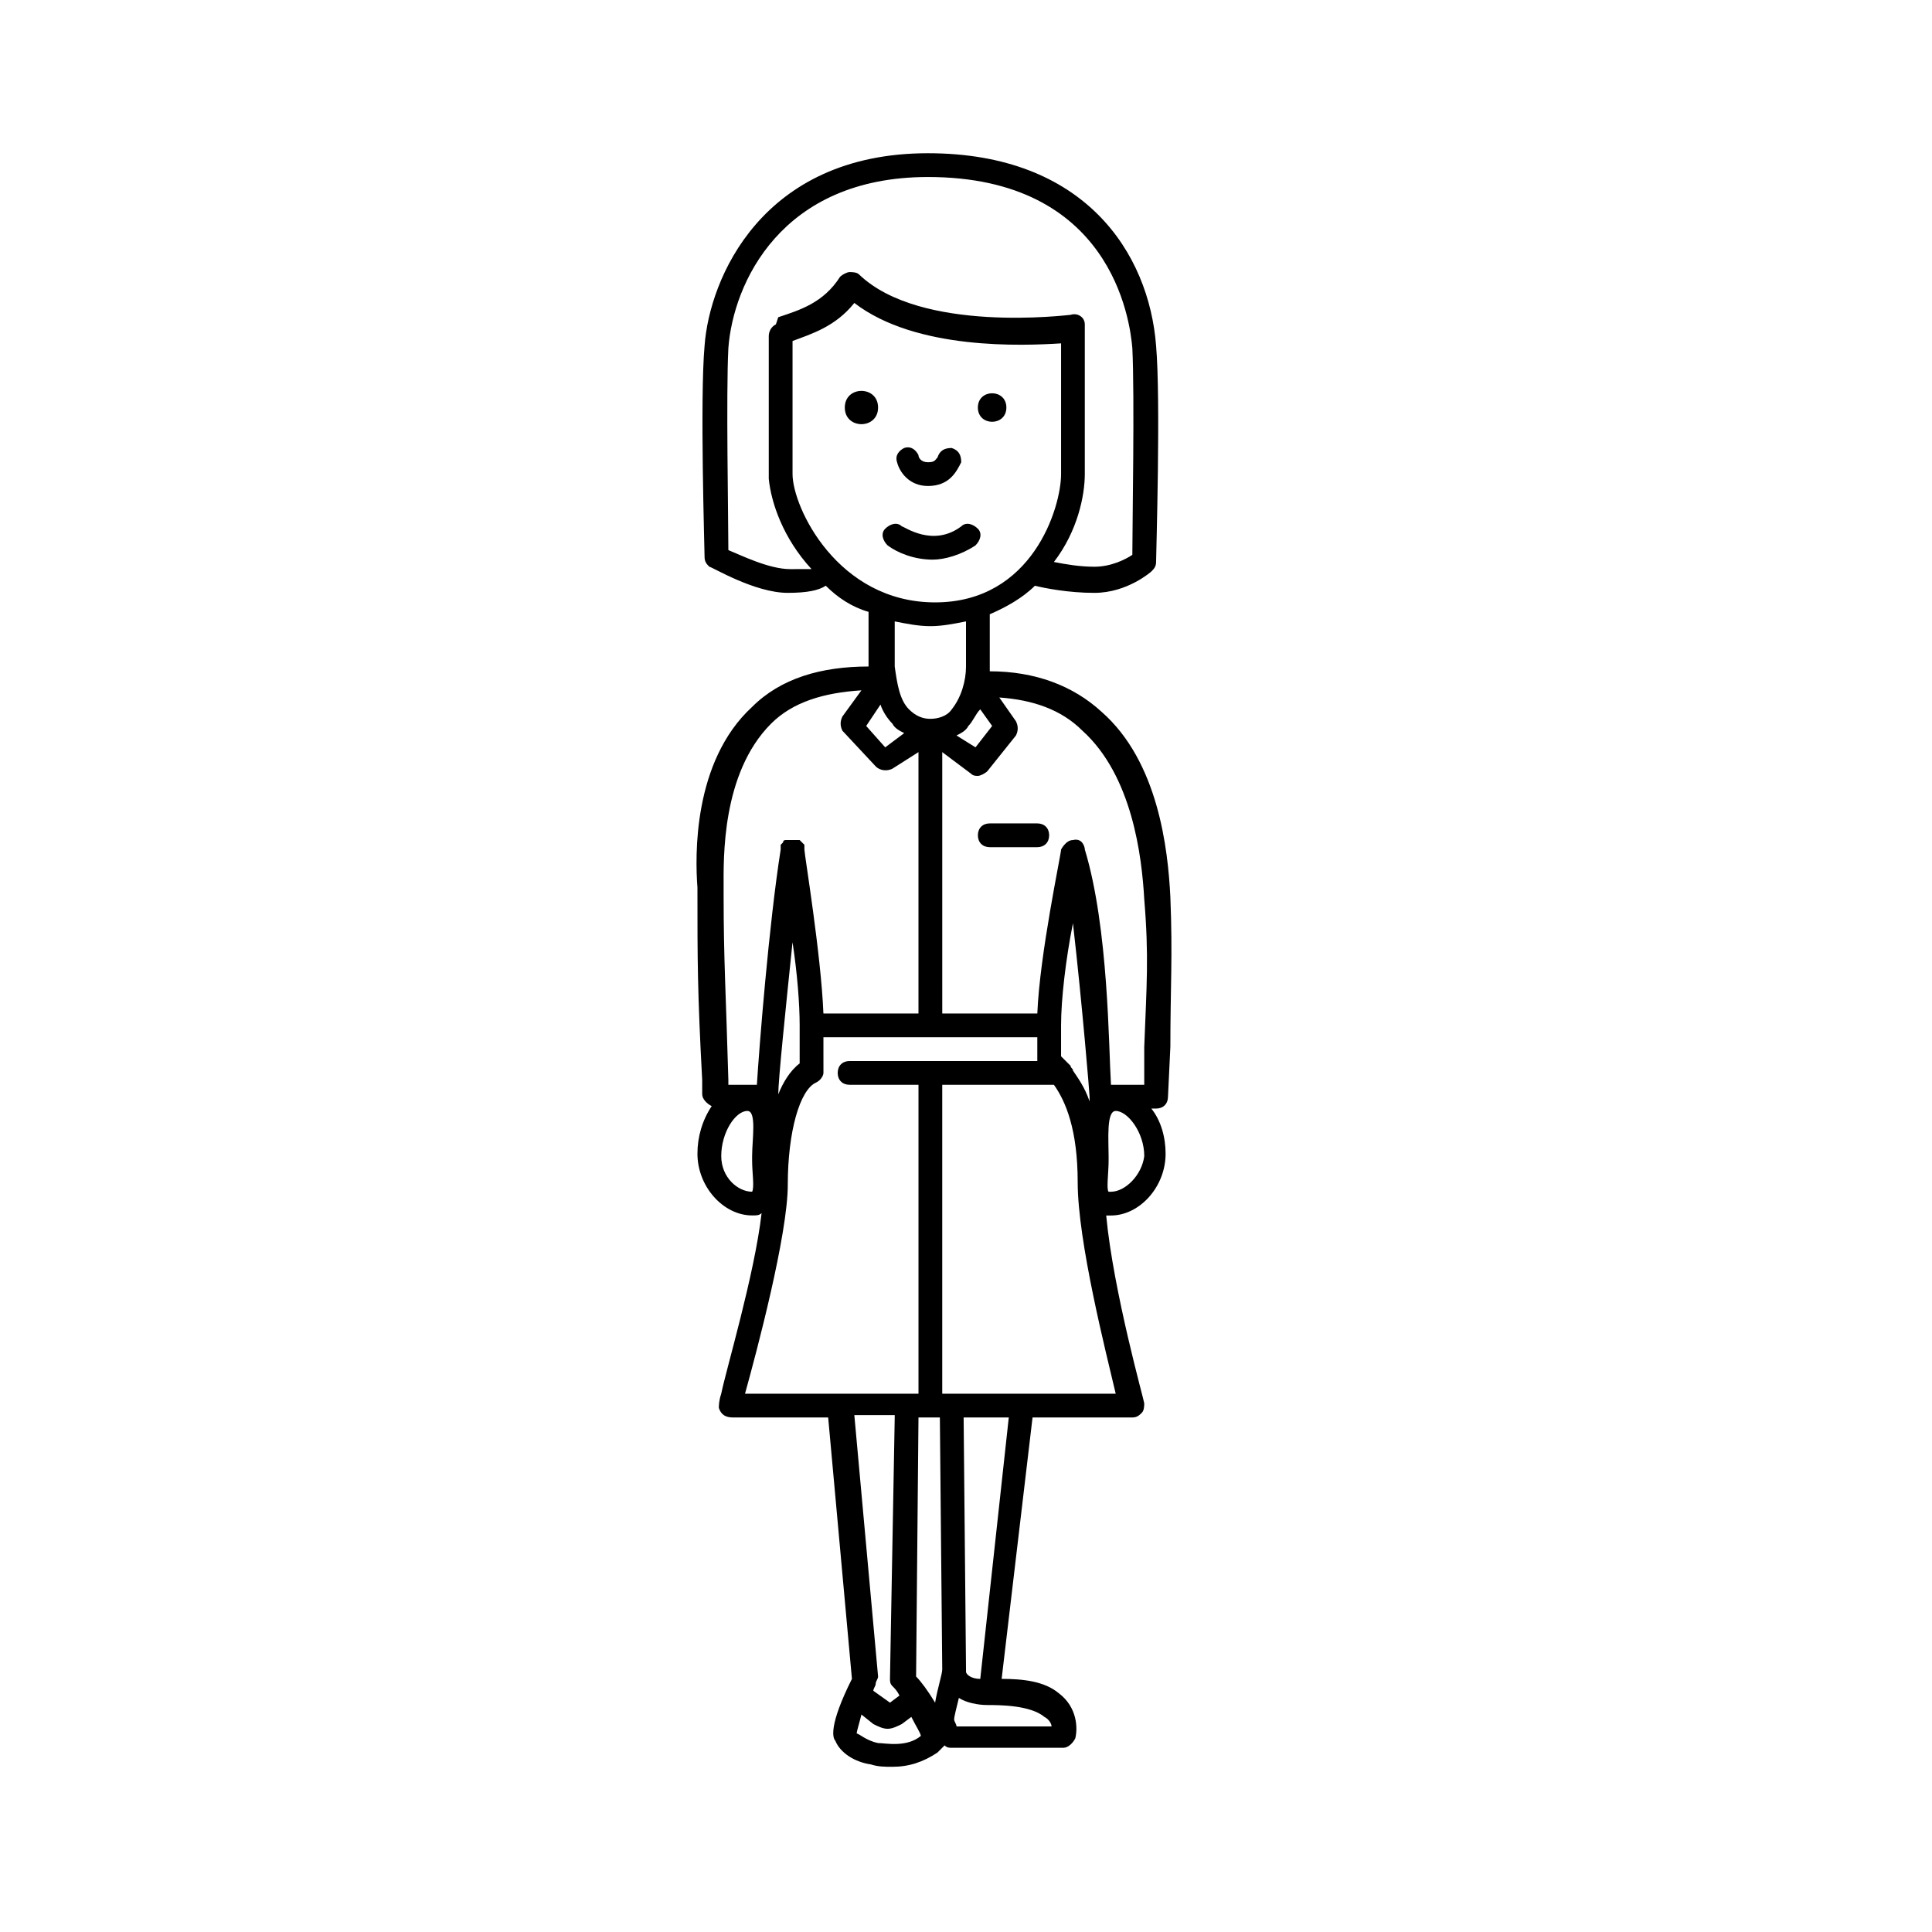 <?xml version="1.0" encoding="UTF-8"?>
<!-- Uploaded to: SVG Repo, www.svgrepo.com, Generator: SVG Repo Mixer Tools -->
<svg fill="#000000" width="800px" height="800px" version="1.1" viewBox="144 144 512 512" xmlns="http://www.w3.org/2000/svg">
 <g>
  <path d="m389.92 272.79c-5.039 0-7.559-3.777-8.188-6.297-0.629-1.891 0.629-3.148 1.891-3.777 1.891-0.629 3.148 0.629 3.777 1.891 0 0.629 0.629 1.891 2.519 1.891s1.891-0.629 2.519-1.258c0.629-1.891 1.891-2.519 3.777-2.519 1.891 0.629 2.519 1.891 2.519 3.777-1.258 2.516-3.148 6.293-8.816 6.293z"/>
  <path d="m376.7 252c0 5.879-8.82 5.879-8.82 0s8.82-5.879 8.82 0"/>
  <path d="m391.18 292.31c-5.039 0-9.445-1.891-11.965-3.777-1.258-1.258-1.891-3.148-0.629-4.41 1.258-1.258 3.148-1.891 4.41-0.629 0.629 0 8.188 5.668 15.742 0 1.258-1.258 3.148-0.629 4.41 0.629 1.258 1.258 0.629 3.148-0.629 4.41-3.785 2.519-8.191 3.777-11.34 3.777z"/>
  <path d="m418.89 368.51h-12.594c-1.891 0-3.148-1.258-3.148-3.148s1.258-3.152 3.148-3.152h12.594c1.891 0 3.148 1.258 3.148 3.148s-1.258 3.152-3.148 3.152z"/>
  <path d="m454.16 381.73c-0.629-12.594-3.148-35.895-18.262-49.121-7.559-6.926-17.633-10.707-29.598-10.707v-2.519-5.039-7.559c4.41-1.891 8.816-4.41 11.965-7.559 2.519 0.629 8.816 1.891 15.742 1.891 8.816 0 15.113-5.668 15.113-5.668 0.629-0.629 1.258-1.258 1.258-2.519 0-1.891 1.258-42.824 0-57.309-1.891-24.562-18.895-51.012-60.457-51.012-44.082 0-57.938 33.379-59.199 51.012-1.258 13.855 0 54.16 0 56.047 0 1.258 0.629 1.891 1.258 2.519 0.629 0 11.965 6.926 20.781 6.926 5.039 0 8.188-0.629 10.078-1.891 3.148 3.148 6.926 5.668 11.336 6.926v14.484c-12.594 0-23.301 3.148-30.859 10.707-15.742 14.484-15.113 39.676-14.484 47.863v1.258c0 17.633 0 26.449 1.258 49.75v3.777c0 1.258 1.258 2.519 2.519 3.148-2.519 3.777-3.777 8.188-3.777 12.594 0 8.816 6.926 16.375 14.484 16.375 1.258 0 1.891 0 2.519-0.629-1.883 16.387-9.441 41.578-10.699 47.875-0.629 1.891-0.629 3.148-0.629 3.777 0.629 1.891 1.891 2.519 3.777 2.519h25.191l6.297 69.273c-6.297 12.594-5.039 15.742-4.41 16.375 1.258 3.148 5.039 5.668 9.445 6.297 1.891 0.629 3.777 0.629 5.668 0.629 4.41 0 8.188-1.258 11.965-3.777 0.629-0.629 1.258-1.258 1.891-1.891 0.629 0.629 1.258 0.629 1.891 0.629h29.598c1.258 0 2.519-1.258 3.148-2.519 0.629-2.519 0.629-8.188-4.41-11.965-3.777-3.148-9.445-3.777-15.113-3.777l8.191-69.273h26.449c1.258 0 1.891-0.629 2.519-1.258 0.629-0.629 0.629-1.891 0.629-2.519s-8.188-29.598-10.078-49.75h1.258c7.559 0 14.484-7.559 14.484-16.375 0-4.41-1.258-8.816-3.777-11.965h1.262c1.891 0 3.148-1.258 3.148-3.148l0.629-13.227c0-15.742 0.633-23.93 0-39.676zm-47.23-45.344-4.41 5.668-5.039-3.148c1.258-0.629 2.519-1.258 3.148-2.519 1.258-1.258 1.891-3.148 3.148-4.41zm-10.707-4.406c-1.258 1.891-3.777 2.519-5.668 2.519s-3.777-0.629-5.668-2.519c-2.519-2.519-3.148-6.926-3.777-11.336v-11.965c3.148 0.629 6.297 1.258 9.445 1.258 3.148 0 6.297-0.629 9.445-1.258v11.965c0.004 3.777-1.258 8.188-3.777 11.336zm-42.824-37.156c-5.668 0-13.227-3.777-16.375-5.039 0-8.188-0.629-41.562 0-53.531 1.258-17.004 13.855-45.344 52.898-45.344 48.492 0 53.531 37.785 54.16 45.344 0.629 12.594 0 47.23 0 54.789-1.891 1.258-5.668 3.148-10.078 3.148-3.777 0-7.559-0.629-10.707-1.258 6.297-8.188 8.188-17.633 8.188-23.301v-38.414-1.258c0-1.891-1.891-3.148-3.777-2.519-0.629 0-39.676 5.039-56.047-10.707-0.629-0.629-1.891-0.629-2.519-0.629-0.629 0-1.891 0.629-2.519 1.258-4.41 6.926-10.707 8.816-16.375 10.707l-0.625 1.887c-1.258 0.629-1.891 1.891-1.891 3.148v37.156 0.629c0.629 6.297 3.777 15.742 11.336 23.93-1.887 0.004-3.148 0.004-5.668 0.004zm0.633-25.191v-35.266c5.039-1.891 11.336-3.777 16.375-10.078 16.375 12.594 44.715 11.336 54.789 10.707v34.637c0 8.816-7.559 34.008-33.379 34.008s-37.785-25.191-37.785-34.008zm23.301 61.09c0.629 1.891 1.891 3.777 3.148 5.039 0.629 1.258 1.891 1.891 3.148 2.519l-5.039 3.777-5.039-5.668zm-34.008 129.1c-3.777 0-8.188-3.777-8.188-9.445 0-6.297 3.777-11.965 6.926-11.965 2.519 0 1.258 7.559 1.258 11.965v1.258c0.004 3.152 0.633 6.93 0.004 8.188zm1.258-28.336h-7.559v-1.258c-0.629-22.672-1.258-31.488-1.258-49.121v-1.891c0-7.559-0.629-30.23 12.594-43.453 5.668-5.668 13.855-8.188 23.93-8.816l-5.039 6.926c-0.629 1.258-0.629 2.519 0 3.777l8.816 9.445c1.258 1.258 3.148 1.258 4.41 0.629l6.93-4.406v69.273h-25.191c-0.629-15.742-5.039-42.195-5.039-43.453v-0.629-0.629l-1.258-1.258h-0.629-0.629-0.629-0.629-0.629-0.629s-0.629 0-0.629 0.629l-0.629 0.629v0.629 0.629c-3.156 20.152-5.672 52.27-6.305 62.348zm11.336-15.746v10.078c-2.519 1.891-4.41 5.039-5.668 8.188 0-3.777 1.891-22.043 3.777-40.305 1.262 8.184 1.891 16.371 1.891 22.039zm-3.148 42.195c0-13.855 3.148-25.191 7.559-27.078 1.258-0.629 1.891-1.891 1.891-2.519l-0.004-9.449h56.68v6.297h-49.75c-1.891 0-3.148 1.258-3.148 3.148 0 1.891 1.258 3.148 3.148 3.148h18.262v81.867h-45.973c3.148-11.332 11.336-42.191 11.336-55.414zm28.34 61.715-1.258 69.273c0 0.629 0 1.258 0.629 1.891 0.629 0.629 1.258 1.258 1.891 2.519l-2.519 1.891-4.41-3.148c0-0.629 0.629-1.258 0.629-1.891 0-0.629 0.629-1.258 0.629-1.891l-6.297-69.273h10.707zm-4.406 86.277c-3.148-0.629-5.039-2.519-5.668-2.519 0-0.629 0.629-2.519 1.258-5.039l3.148 2.519c1.258 0.629 2.519 1.258 3.777 1.258 1.258 0 2.519-0.629 3.777-1.258l2.519-1.891c1.258 2.519 2.519 4.41 2.519 5.039-3.777 3.152-9.445 1.891-11.332 1.891zm17-19.523c0 1.258-1.258 5.039-1.891 8.816-1.891-3.148-3.777-5.668-5.039-6.926l0.633-68.645h5.668zm27.082 12.598c1.258 0.629 1.891 1.891 1.891 2.519h-25.191c0-0.629-0.629-1.258-0.629-1.891 0-0.629 0.629-3.148 1.258-5.668 1.891 1.258 5.039 1.891 7.559 1.891 3.148 0 11.336 0 15.113 3.148zm-17.004-10.078c-2.519 0-3.777-1.258-3.777-1.887v-0.629l-0.633-66.758h11.965zm35.895-75.57h-45.973v-81.867h29.598c3.148 4.41 6.297 11.965 6.297 25.82 0.004 15.742 7.562 45.34 10.078 56.047zm-14.484-89.426v-8.188c0-6.926 1.258-17.633 3.148-27.078 2.519 22.043 4.41 45.344 4.41 45.973v1.258c-1.258-3.777-3.148-6.297-4.41-8.188 0-0.629-0.629-0.629-0.629-1.258-1.258-1.262-1.887-1.891-2.519-2.519zm7.559 11.965v0 0 0zm5.668 23.93h-0.629c-0.629-0.629 0-5.039 0-8.188v-1.258c0-4.41-0.629-11.965 1.891-11.965 3.148 0 7.559 5.668 7.559 11.965-0.633 5.039-5.043 9.445-8.82 9.445zm8.816-38.414v10.078h-8.816c-0.629-10.078-0.629-41.566-6.926-62.348 0-0.629-0.629-3.148-3.148-2.519-1.891 0-3.148 2.519-3.148 2.519 0 1.258-5.668 27.711-6.297 43.453h-25.191l-0.004-69.273 7.559 5.668c0.629 0.629 1.258 0.629 1.891 0.629 0.629 0 1.891-0.629 2.519-1.258l7.559-9.445c0.629-1.258 0.629-2.519 0-3.777l-4.41-6.297c8.816 0.629 16.375 3.148 22.043 8.816 13.227 11.965 15.742 33.379 16.375 44.715 1.254 15.109 0.625 22.664-0.004 39.039z"/>
  <path d="m410.7 252c0 5.039-7.555 5.039-7.555 0 0-5.039 7.555-5.039 7.555 0"/>
 </g>
</svg>